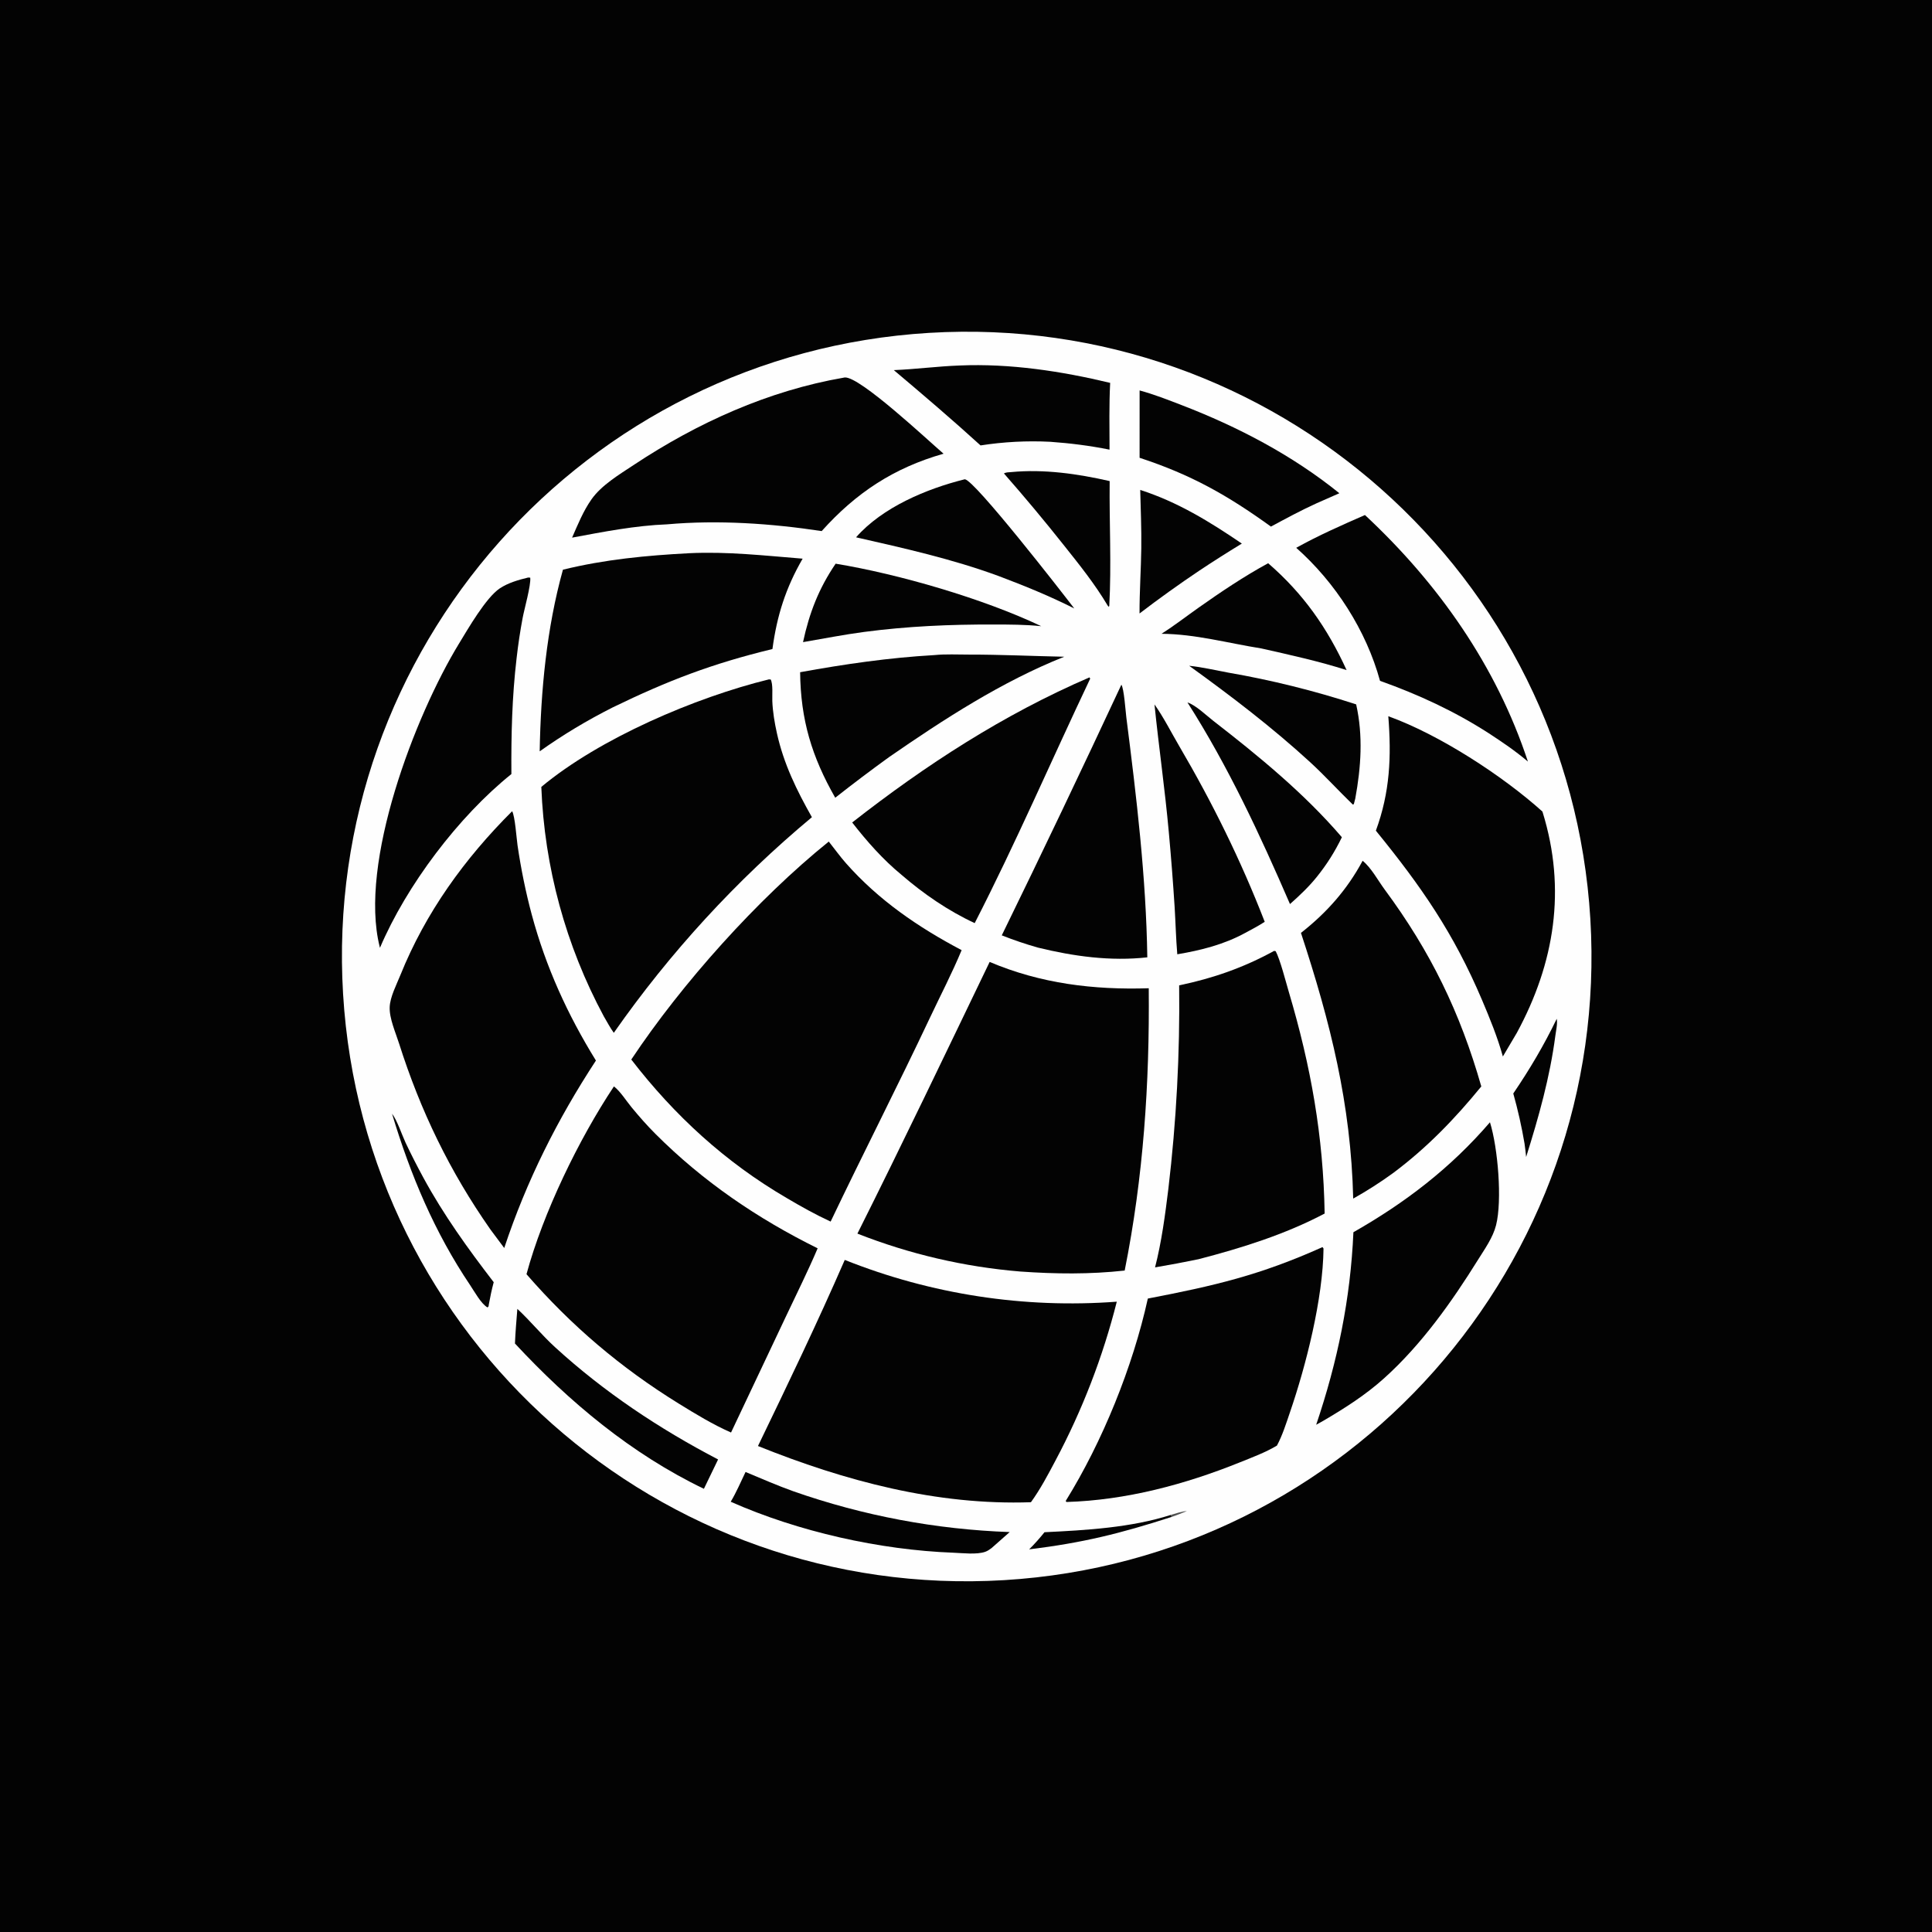 <?xml version="1.0" encoding="utf-8" ?>
<svg xmlns="http://www.w3.org/2000/svg" xmlns:xlink="http://www.w3.org/1999/xlink" width="1024" height="1024">
	<path fill="#030303" d="M0 0L1024 0L1024 1024L0 1024L0 0Z"/>
	<path fill="#FEFEFE" d="M492.44 176.431C675.003 165.418 831.923 304.498 842.917 487.063C853.91 669.628 714.813 826.533 532.247 837.507C349.709 848.479 192.833 709.407 181.841 526.87C170.849 344.333 309.904 187.442 492.44 176.431Z"/>
	<path fill="#030303" d="M439.268 446.044C442.311 449.857 445.15 453.863 448.381 457.521C465.702 477.133 486.7 491.472 509.681 503.597C504.664 515.683 498.494 527.538 492.904 539.385C475.798 575.639 457.508 611.289 440.252 647.466C432.191 643.745 424.548 639.465 416.913 634.945C384.459 616.009 357.45 591.226 334.596 561.577C361.307 521.398 401.496 476.48 439.268 446.044Z"/>
	<path fill="#030303" d="M524.534 509.848C551.663 521.341 579.615 524.725 608.859 523.795C609.337 574.249 606.028 623.882 596.105 673.419C577.589 675.465 559.354 675.252 540.803 673.936C511.189 671.499 482.093 664.727 454.447 653.835C478.352 606.149 501.381 557.907 524.534 509.848Z"/>
	<path fill="#030303" d="M447.743 667.781C493.492 686.037 542.804 693.609 591.923 689.919C584.541 719.157 573.648 747.395 559.481 774.016C555.493 781.565 551.429 789.279 546.414 796.206C496.403 797.96 447.785 784.923 401.741 766.422C417.492 733.821 433.288 700.985 447.743 667.781Z"/>
	<path fill="#030303" d="M325.395 575.814C328.77 578.415 331.929 583.469 334.69 586.828C338.736 591.749 342.892 596.478 347.397 600.987C372.618 626.226 401.433 645.845 433.368 661.637C428.226 673.745 422.296 685.574 416.69 697.477L387.464 759.268C377.906 755.068 368.645 749.432 359.772 743.951C329.005 724.946 302.761 702.635 279.05 675.352C287.874 642.81 306.748 603.859 325.395 575.814Z"/>
	<path fill="#030303" d="M407.476 360.101L408.473 360.124C409.81 362.622 409.218 368.63 409.339 371.574C409.578 377.337 410.552 383.112 411.805 388.736C415.403 404.891 422.245 418.856 430.321 433.133C390.408 466.398 355.101 504.828 325.331 547.412C323.353 544.705 321.737 541.558 320.021 538.669C299.866 501.19 288.541 459.601 286.909 417.078C317.812 391.297 368.613 369.632 407.476 360.101Z"/>
	<path fill="#030303" d="M271.435 429.969C272.958 432.43 273.787 444.53 274.304 448.047C276.114 460.374 278.638 472.89 281.88 484.915C289.351 512.62 300.799 537.746 315.851 562.112C295.376 593.378 279.03 625.968 267.255 661.471L259.897 651.595C238.374 620.859 222.848 588.753 211.501 553.024C209.676 547.276 206.3 539.728 206.542 533.765C206.761 528.37 210.168 521.889 212.201 516.846C225.574 483.663 246.2 455.148 271.435 429.969Z"/>
	<path fill="#030303" d="M675.311 503.991L676.143 504.154C678.543 508.672 681.554 520.546 683.141 525.889C694.789 565.103 701.416 602.203 702.089 643.203C681.121 654.268 658.109 661.47 635.25 667.405C627.575 668.979 619.926 670.44 612.198 671.742C615.663 658.296 617.551 643.978 619.244 630.202C623.498 594.384 625.414 558.326 624.98 522.259C643.089 518.466 659.041 512.897 675.311 503.991Z"/>
	<path fill="#030303" d="M700.943 660.994L701.493 661.746C701.187 688.379 692.315 723.477 683.668 748.665C681.66 754.513 679.733 760.747 676.799 766.198C670.726 769.824 663.718 772.428 657.168 775.069C628.047 786.809 596.761 795.161 565.222 796.087L564.855 795.526C584.361 764.051 600.4 724.453 608.377 688.259C643.643 681.494 667.865 675.862 700.943 660.994Z"/>
	<path fill="#030303" d="M447.281 200.146C447.437 200.117 447.591 200.07 447.75 200.059C455.841 199.525 491.819 233.396 500.1 240.476C473.741 247.984 453.727 261.172 435.507 281.487C408.836 277.447 380.543 275.499 353.621 277.905C336.749 278.551 319.784 281.868 303.218 284.961C306.227 278.071 309.155 270.83 313.504 264.662C318.833 257.105 328.232 251.516 335.86 246.459C369.611 224.084 407.154 207.09 447.281 200.146Z"/>
	<path fill="#030303" d="M722.219 456.234C726.71 459.817 730.435 466.778 733.933 471.506C758.206 504.322 773.91 536.571 785.118 575.838C771.034 593.069 756.401 608.229 738.559 621.606C731.726 626.582 724.603 631.148 717.227 635.278C716.038 585.138 705.154 541.909 689.533 494.45C703.18 483.758 714.001 471.523 722.219 456.234Z"/>
	<path fill="#030303" d="M735.829 379.622C762.744 389.292 796.325 411.085 817.505 430.129C817.558 430.289 817.613 430.449 817.663 430.61C830.239 471.323 824.01 510.472 803.954 547.428L796.552 559.952C793.731 549.783 789.634 539.743 785.513 530.039C770.443 494.556 753.429 469.991 729.242 440.277C736.736 419.863 737.521 400.982 735.829 379.622Z"/>
	<path fill="#030303" d="M365.297 293.215C385.574 292.236 405.251 294.492 425.413 296.106C416.421 311.671 411.799 326.283 409.408 344.001C377.529 351.72 354.145 360.661 324.771 374.926C311.123 381.819 298.509 389.381 286.047 398.222C286.618 366.094 289.723 332.986 298.371 301.949C320.492 296.517 342.624 294.399 365.297 293.215Z"/>
	<path fill="#030303" d="M577.451 359.024L577.826 359.694C557.347 402.858 538.436 446.733 516.612 489.269C502.6 482.782 489.455 473.732 477.795 463.657C467.973 455.583 459.464 445.932 451.676 435.932C490.684 405.399 531.87 378.689 577.451 359.024Z"/>
	<path fill="#030303" d="M279.965 306.096L281.039 306.178C281.479 310.232 277.854 322.895 276.991 327.628C275.671 334.653 274.611 341.723 273.812 348.826C271.383 369.437 270.909 389.554 271.048 410.264C242.978 432.807 215.47 469.279 201.386 502.353L201.241 501.799C190.066 457.258 219.968 379.353 243.252 341.168C248.018 333.352 257.56 316.749 264.906 311.846C269.303 308.912 274.872 307.322 279.965 306.096Z"/>
	<path fill="#030303" d="M789.708 594.826C793.911 608.266 796.276 636.229 792.937 649.4C791.265 655.992 786.916 662.015 783.358 667.731C769.436 690.096 753.387 712.702 733.717 730.41C723.758 739.376 712.908 746.275 701.417 753.026L697.601 755.156C708.937 721.639 715.787 688.477 717.335 653.109C745.017 637.333 768.852 619.063 789.708 594.826Z"/>
	<path fill="#030303" d="M594.348 362.916C595.74 364.76 596.606 377.3 596.972 380.173C602.336 422.233 607.48 464.97 608.099 507.408C588.549 509.576 569.099 506.885 550.12 502.248C543.629 500.41 537.235 498.245 530.963 495.76C552.5 451.675 573.629 407.392 594.348 362.916Z"/>
	<path fill="#030303" d="M723.453 272.975C762.329 309.206 793.097 352.92 809.824 403.645C803.238 398.055 796.197 393.285 788.973 388.573C770.728 376.854 751.838 368.137 731.437 360.858C724.107 334.097 707.769 308.716 687.029 290.347C698.831 283.785 711.097 278.379 723.453 272.975Z"/>
	<path fill="#030303" d="M495.221 347.212C501.19 346.606 507.565 346.955 513.58 346.948C530.465 346.927 547.213 347.735 564.077 348.083C531.042 361.233 500.327 381.157 471.179 401.308C461.539 408.284 452.041 415.455 442.692 422.818C430.23 401.004 424.355 381.46 424.081 356.295C447.753 351.982 471.177 348.587 495.221 347.212Z"/>
	<path fill="#030303" d="M508.626 193.72C535.3 192.578 562.546 196.72 588.41 202.931C587.801 214.7 588.059 226.54 588.082 238.322C577.614 236.215 567.269 234.913 556.624 234.153C544.285 233.534 531.915 234.18 519.708 236.08C504.643 222.367 489.314 209.298 473.746 196.17C485.38 195.695 496.948 194.14 508.626 193.72Z"/>
	<path fill="#030303" d="M611.901 373.354C616.705 380.101 620.702 388.09 624.907 395.257C642.582 425.382 657.688 455.994 670.33 488.569C667.002 490.752 663.476 492.588 659.974 494.47C648.778 500.598 636.475 503.703 623.986 505.793C623.281 497.529 623.096 489.186 622.589 480.904C621.743 467.621 620.712 454.35 619.496 441.095C617.457 418.432 614.196 395.96 611.901 373.354Z"/>
	<path fill="#030303" d="M604.017 206.942C611.542 208.977 619.017 211.908 626.286 214.71C656.113 226.206 684.958 241.268 709.893 261.427L697.875 266.72C689.606 270.469 681.611 274.809 673.618 279.103C650.478 262.409 631.225 251.554 604.012 242.644L604.017 206.942Z"/>
	<path fill="#030303" d="M511.199 254.063C511.275 254.053 511.351 254.024 511.427 254.033C516.739 254.678 562.518 313.484 569.382 322.489C556.45 315.955 542.913 310.447 529.364 305.337C504.619 296.235 479.368 290.62 453.732 284.785C467.725 268.866 491.013 259.109 511.199 254.063Z"/>
	<path fill="#030303" d="M629.376 372.305C633.769 373.726 639.39 379.205 643.09 382.077C667.238 400.821 691.266 420.476 711.219 443.751C707.557 451.345 703.208 458.22 697.926 464.783C693.652 470.076 688.802 474.68 683.716 479.17C667.822 442.424 650.943 406.123 629.376 372.305Z"/>
	<path fill="#030303" d="M442.906 298.763C476.467 304.291 521.15 317.284 551.885 331.894C543.486 331.025 535.183 331.003 526.75 331.007C503.687 330.918 480.852 331.916 457.961 334.944C447.119 336.378 436.398 338.514 425.62 340.342C428.978 324.794 433.952 311.946 442.906 298.763Z"/>
	<path fill="#030303" d="M672.144 298.521C690.868 314.731 703.493 332.828 713.724 355.163C698.935 350.443 683.593 347.082 668.454 343.67C650.855 340.886 633.583 336.051 615.635 335.923C622.352 331.645 628.733 326.698 635.242 322.1C647.146 313.692 659.339 305.509 672.144 298.521Z"/>
	<path fill="#030303" d="M630.288 352.882C637.087 353.562 644.087 355.234 650.815 356.467C673.85 360.452 696.567 366.09 718.793 373.337C722.528 389.985 721.375 406.579 718.333 423.215C718.11 424.222 717.822 425.214 717.553 426.209L717.018 426.433C709.372 419.058 702.26 411.174 694.413 403.98C674.177 385.429 652.526 368.929 630.288 352.882Z"/>
	<path fill="#030303" d="M395.155 780.18C403.576 783.665 411.927 787.363 420.517 790.418C457.422 803.365 496.075 810.65 535.161 812.024L525.519 820.543C524.527 821.289 523.41 822.053 522.233 822.472C517.694 824.088 510.202 823.153 505.353 822.973C466.26 821.516 423.085 811.812 387.298 795.958C390.273 790.96 392.639 785.428 395.155 780.18Z"/>
	<path fill="#030303" d="M274.211 693.734C281.118 700.134 287.106 707.561 294.113 713.971C320.185 737.824 349.34 757.212 380.6 773.544L375.443 784.209C374.681 785.85 373.893 787.479 373.081 789.096C334.733 770.665 301.736 743.085 272.937 712.09C273.178 705.962 273.733 699.846 274.211 693.734Z"/>
	<path fill="#030303" d="M536.02 250.211C553.433 248.557 571.206 251.135 588.145 254.98C587.914 277.108 589.137 299.094 587.933 321.246L587.507 321.566L586.96 320.749C580.359 309.645 572.097 299.305 564.058 289.226C553.726 276.191 543.067 263.417 532.092 250.918C533.355 250.272 534.624 250.321 536.02 250.211Z"/>
	<path fill="#030303" d="M604.342 259.691C624.038 265.962 641.239 276.551 658.207 288.107C650.55 292.761 642.988 297.571 635.528 302.533C624.782 309.75 614.26 317.294 603.977 325.156C603.943 313.644 604.748 302.127 604.91 290.616C605.055 280.329 604.584 269.977 604.342 259.691Z"/>
	<path fill="#030303" d="M207.783 590.284C210.518 593.799 212.989 601.413 214.984 605.692C217.941 611.927 221.069 618.079 224.365 624.141C235.064 643.851 248.03 661.848 261.678 679.594C260.63 683.506 259.807 687.401 259.087 691.386C258.952 692.29 259.138 692.381 258.379 692.973C254.914 690.936 251.569 684.701 249.3 681.334C230.25 653.055 217.577 622.816 207.783 590.284Z"/>
	<path fill="#030303" d="M825.096 539.985C825.613 542.539 824.708 546.348 824.363 548.981C821.478 571.022 815.535 592.08 808.885 613.219C808.676 610.841 808.347 608.479 808.035 606.113C806.518 597.167 804.527 588.308 802.071 579.572C810.73 566.833 818.417 553.87 825.096 539.985Z"/>
	<path fill="#030303" d="M620.667 802.899L620.972 804.007C593.717 812.821 573.975 817.7 545.467 821.196C548.386 818.3 551.027 815.31 553.606 812.109C575.596 811.049 599.577 809.688 620.667 802.899Z"/>
	<path fill="#515251" d="M620.667 802.899C623.435 802.077 626.172 801.123 629.062 800.882C626.384 801.962 623.719 803.114 620.972 804.007L620.667 802.899Z"/>
</svg>
